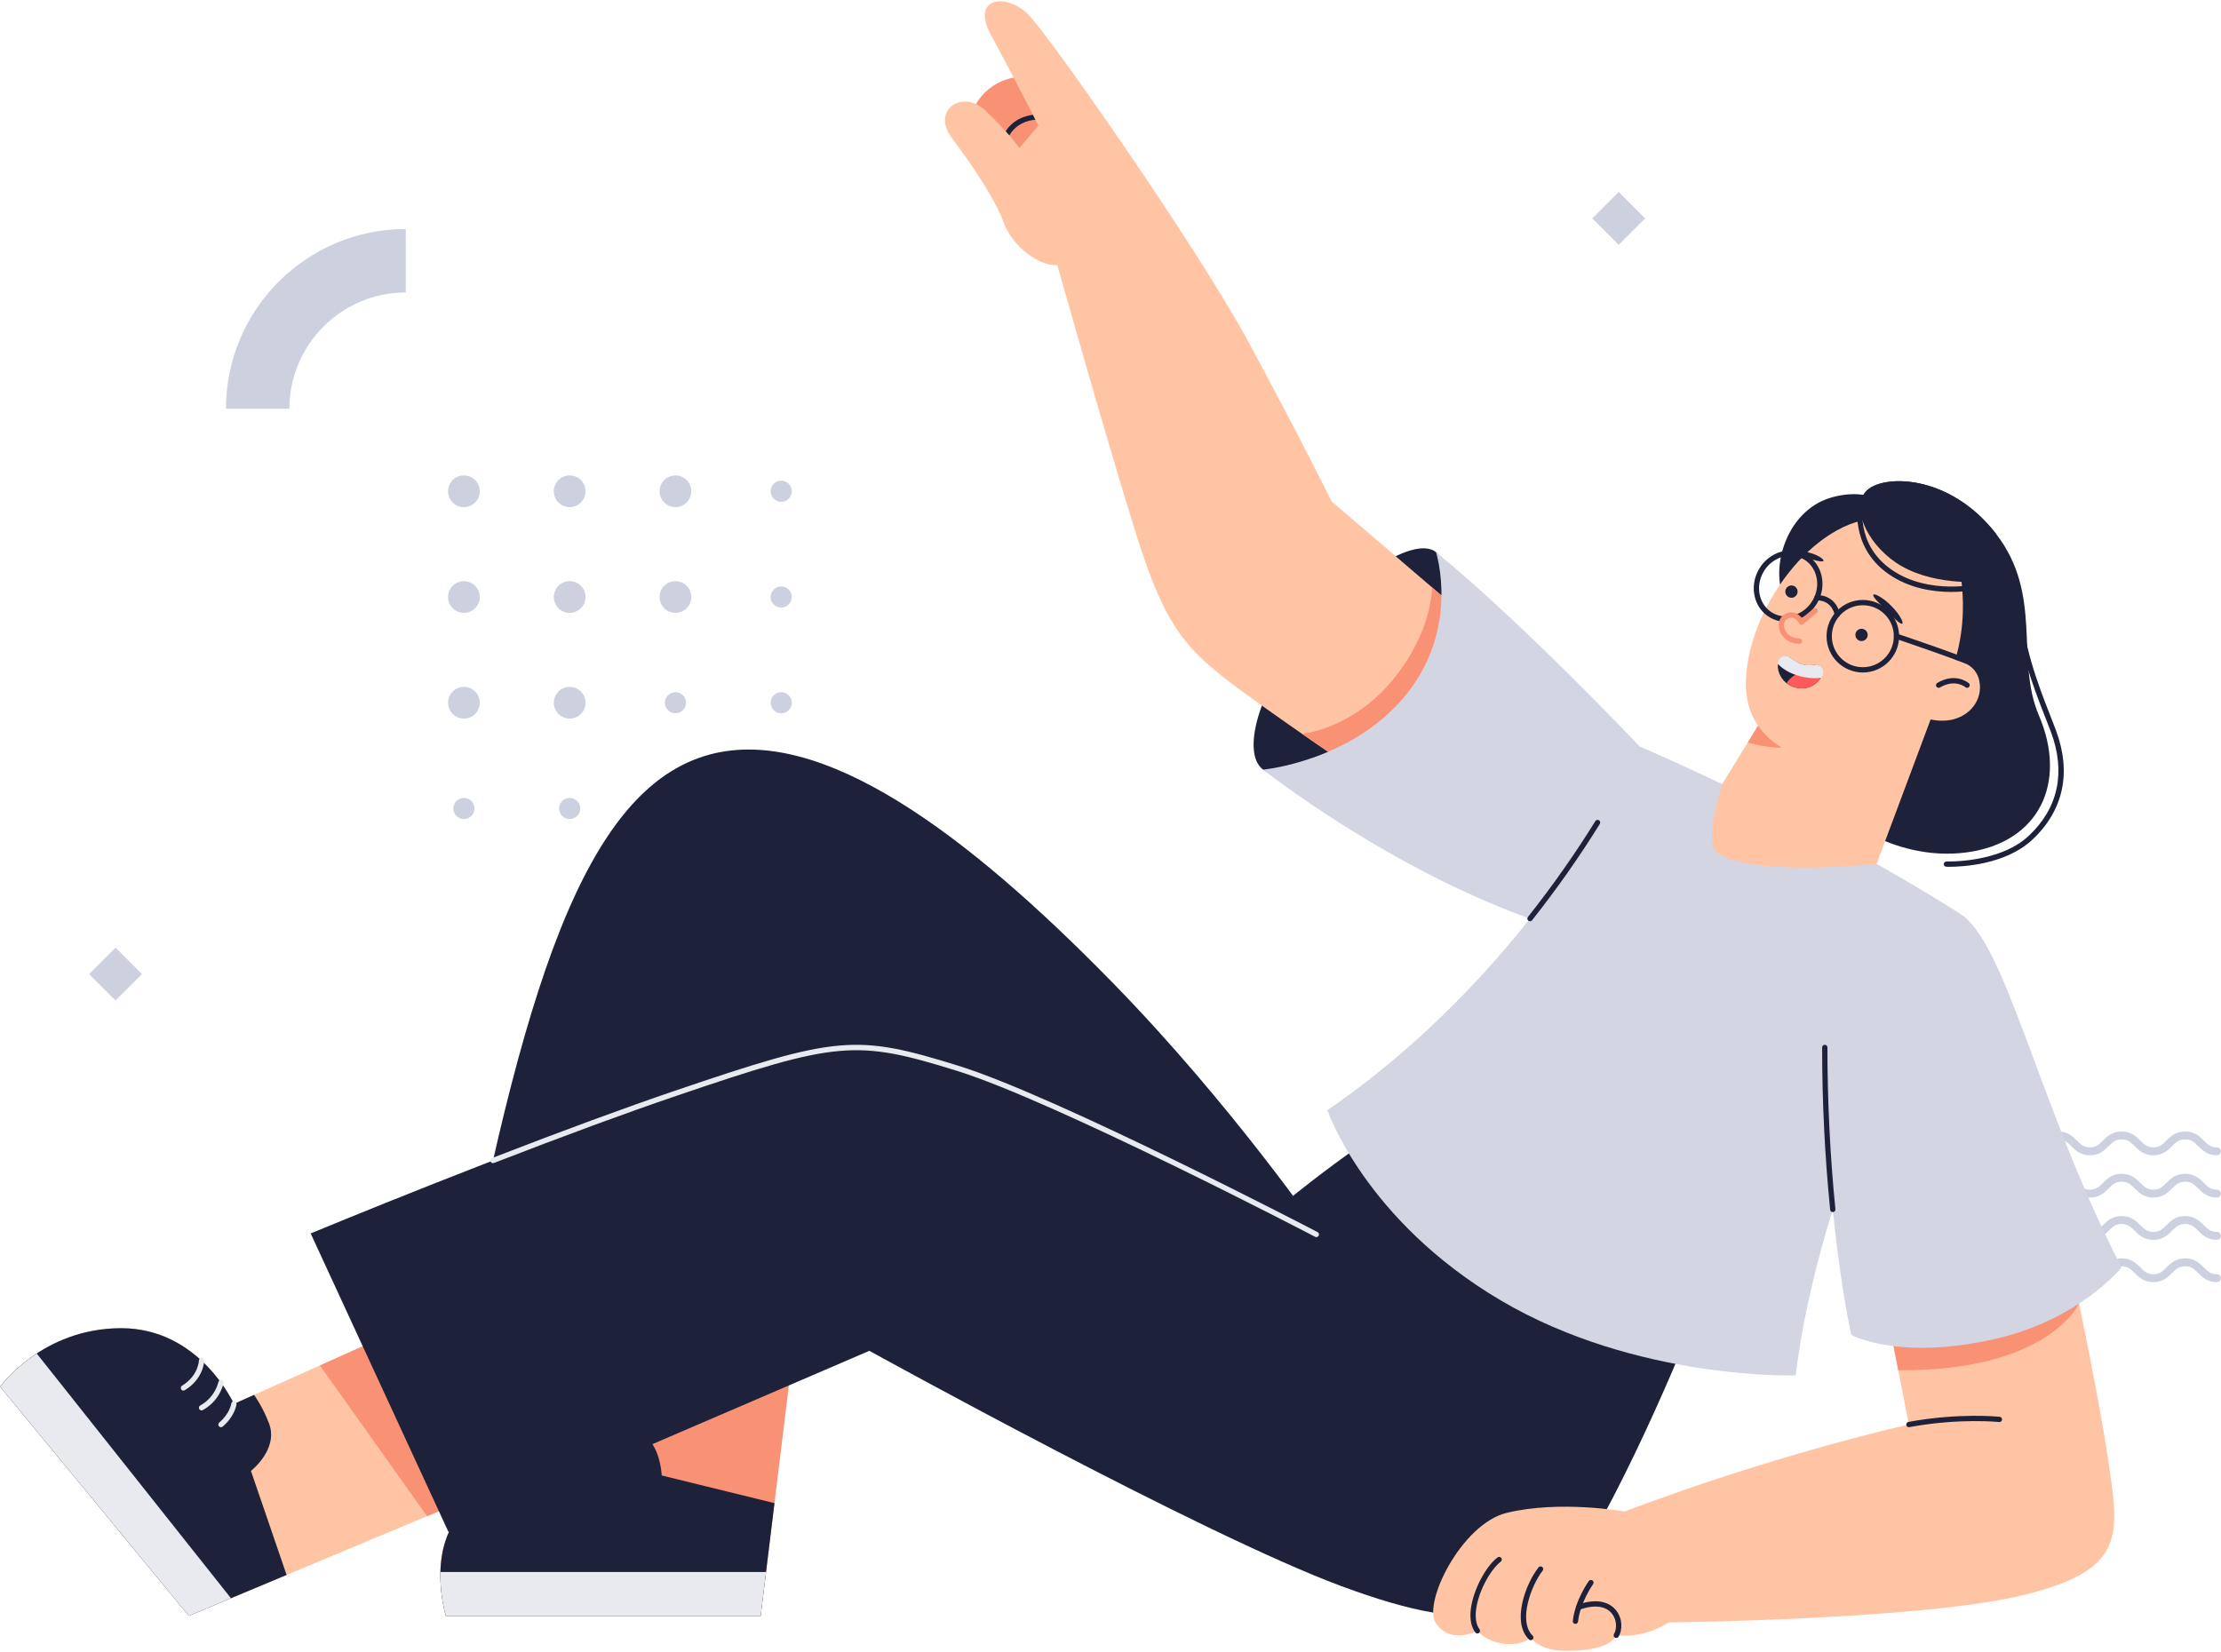 <?xml version="1.0" encoding="UTF-8"?>
<svg width="672px" height="500px" viewBox="0 0 672 500" version="1.1" xmlns="http://www.w3.org/2000/svg" xmlns:xlink="http://www.w3.org/1999/xlink">
    <title>Illustration 17 0</title>
    <g id="🤩-Illustrations" stroke="none" stroke-width="1" fill="none" fill-rule="evenodd">
        <g id="Illustration-17">
            <path d="M670.764,349.635 C667.864,349.635 666.338,348.11 665.109,346.883 C663.964,345.739 663.059,344.834 661.153,344.834 C659.247,344.834 658.341,345.739 657.195,346.885 C655.967,348.11 654.441,349.635 651.542,349.635 C648.647,349.635 647.122,348.11 645.897,346.883 C644.753,345.739 643.848,344.834 641.947,344.834 C640.047,344.834 639.144,345.738 638,346.883 C636.775,348.108 635.25,349.635 632.355,349.635 C629.459,349.635 627.936,348.108 626.711,346.883 C625.567,345.738 624.664,344.834 622.764,344.834 C622.101,344.834 621.564,344.297 621.564,343.635 C621.564,342.972 622.101,342.435 622.764,342.435 C625.66,342.435 627.183,343.961 628.408,345.186 C629.552,346.331 630.455,347.235 632.355,347.235 C634.256,347.235 635.16,346.33 636.303,345.186 C637.528,343.959 639.052,342.435 641.947,342.435 C644.844,342.435 646.369,343.961 647.594,345.186 C648.738,346.331 649.64,347.235 651.542,347.235 C653.449,347.235 654.353,346.33 655.498,345.186 C656.726,343.959 658.253,342.435 661.153,342.435 C664.052,342.435 665.578,343.959 666.806,345.185 C667.951,346.33 668.858,347.235 670.764,347.235 C671.427,347.235 671.964,347.772 671.964,348.435 C671.964,349.097 671.427,349.635 670.764,349.635" id="Fill-2470" fill="#CDD1DF"></path>
            <path d="M670.764,362.435 C667.864,362.435 666.338,360.91 665.109,359.683 C663.964,358.539 663.059,357.635 661.153,357.635 C659.247,357.635 658.341,358.539 657.195,359.685 C655.967,360.91 654.441,362.435 651.542,362.435 C648.647,362.435 647.122,360.91 645.897,359.683 C644.753,358.539 643.848,357.635 641.947,357.635 C640.047,357.635 639.144,358.538 638,359.683 C636.775,360.909 635.25,362.435 632.355,362.435 C629.459,362.435 627.936,360.909 626.711,359.683 C625.567,358.538 624.664,357.635 622.764,357.635 C622.101,357.635 621.564,357.097 621.564,356.435 C621.564,355.772 622.101,355.235 622.764,355.235 C625.66,355.235 627.183,356.761 628.408,357.987 C629.552,359.131 630.455,360.035 632.355,360.035 C634.256,360.035 635.16,359.13 636.303,357.987 C637.528,356.76 639.052,355.235 641.947,355.235 C644.844,355.235 646.369,356.761 647.594,357.987 C648.738,359.131 649.64,360.035 651.542,360.035 C653.449,360.035 654.353,359.13 655.498,357.987 C656.726,356.76 658.253,355.235 661.153,355.235 C664.052,355.235 665.578,356.76 666.806,357.985 C667.951,359.13 668.858,360.035 670.764,360.035 C671.427,360.035 671.964,360.573 671.964,361.235 C671.964,361.897 671.427,362.435 670.764,362.435" id="Fill-2472" fill="#CDD1DF"></path>
            <path d="M670.764,375.234 C667.864,375.234 666.338,373.709 665.109,372.482 C663.964,371.338 663.059,370.434 661.153,370.434 C659.247,370.434 658.341,371.338 657.195,372.484 C655.967,373.709 654.441,375.234 651.542,375.234 C648.647,375.234 647.122,373.709 645.897,372.482 C644.753,371.338 643.848,370.434 641.947,370.434 C640.047,370.434 639.144,371.338 638,372.482 C636.775,373.708 635.25,375.234 632.355,375.234 C629.459,375.234 627.936,373.708 626.711,372.482 C625.567,371.338 624.664,370.434 622.764,370.434 C622.101,370.434 621.564,369.896 621.564,369.234 C621.564,368.572 622.101,368.034 622.764,368.034 C625.66,368.034 627.183,369.56 628.408,370.786 C629.552,371.931 630.455,372.834 632.355,372.834 C634.256,372.834 635.16,371.929 636.303,370.786 C637.528,369.559 639.052,368.034 641.947,368.034 C644.844,368.034 646.369,369.56 647.594,370.786 C648.738,371.931 649.64,372.834 651.542,372.834 C653.449,372.834 654.353,371.929 655.498,370.786 C656.726,369.559 658.253,368.034 661.153,368.034 C664.052,368.034 665.578,369.559 666.806,370.784 C667.951,371.929 668.858,372.834 670.764,372.834 C671.427,372.834 671.964,373.372 671.964,374.034 C671.964,374.697 671.427,375.234 670.764,375.234" id="Fill-2474" fill="#CDD1DF"></path>
            <path d="M670.764,388.034 C667.864,388.034 666.338,386.51 665.109,385.283 C663.964,384.138 663.059,383.234 661.153,383.234 C659.247,383.234 658.341,384.138 657.195,385.284 C655.967,386.51 654.441,388.034 651.542,388.034 C648.647,388.034 647.122,386.51 645.897,385.283 C644.753,384.138 643.848,383.234 641.947,383.234 C640.047,383.234 639.144,384.138 638,385.283 C636.775,386.508 635.25,388.034 632.355,388.034 C629.459,388.034 627.936,386.508 626.711,385.283 C625.567,384.138 624.664,383.234 622.764,383.234 C622.101,383.234 621.564,382.697 621.564,382.034 C621.564,381.372 622.101,380.834 622.764,380.834 C625.66,380.834 627.183,382.361 628.408,383.586 C629.552,384.731 630.455,385.635 632.355,385.635 C634.256,385.635 635.16,384.729 636.303,383.586 C637.528,382.359 639.052,380.834 641.947,380.834 C644.844,380.834 646.369,382.361 647.594,383.586 C648.738,384.731 649.64,385.635 651.542,385.635 C653.449,385.635 654.353,384.729 655.498,383.586 C656.726,382.359 658.253,380.834 661.153,380.834 C664.052,380.834 665.578,382.359 666.806,383.584 C667.951,384.729 668.858,385.635 670.764,385.635 C671.427,385.635 671.964,386.172 671.964,386.834 C671.964,387.497 671.427,388.034 670.764,388.034" id="Fill-2476" fill="#CDD1DF"></path>
            <path d="M145.167,148.68 C145.167,151.331 143.018,153.481 140.367,153.481 C137.716,153.481 135.567,151.331 135.567,148.68 C135.567,146.03 137.716,143.88 140.367,143.88 C143.018,143.88 145.167,146.03 145.167,148.68" id="Fill-2478" fill="#CDD1DF"></path>
            <path d="M177.167,148.68 C177.167,151.331 175.018,153.481 172.367,153.481 C169.716,153.481 167.567,151.331 167.567,148.68 C167.567,146.03 169.716,143.88 172.367,143.88 C175.018,143.88 177.167,146.03 177.167,148.68" id="Fill-2480" fill="#CDD1DF"></path>
            <path d="M209.167,148.68 C209.167,151.331 207.018,153.481 204.367,153.481 C201.716,153.481 199.567,151.331 199.567,148.68 C199.567,146.03 201.716,143.88 204.367,143.88 C207.018,143.88 209.167,146.03 209.167,148.68" id="Fill-2482" fill="#CDD1DF"></path>
            <path d="M239.567,148.68 C239.567,150.448 238.134,151.88 236.367,151.88 C234.6,151.88 233.167,150.448 233.167,148.68 C233.167,146.913 234.6,145.481 236.367,145.481 C238.134,145.481 239.567,146.913 239.567,148.68" id="Fill-2484" fill="#CDD1DF"></path>
            <path d="M145.167,180.68 C145.167,183.331 143.018,185.481 140.367,185.481 C137.716,185.481 135.567,183.331 135.567,180.68 C135.567,178.03 137.716,175.88 140.367,175.88 C143.018,175.88 145.167,178.03 145.167,180.68" id="Fill-2486" fill="#CDD1DF"></path>
            <path d="M177.167,180.68 C177.167,183.331 175.018,185.481 172.367,185.481 C169.716,185.481 167.567,183.331 167.567,180.68 C167.567,178.03 169.716,175.88 172.367,175.88 C175.018,175.88 177.167,178.03 177.167,180.68" id="Fill-2488" fill="#CDD1DF"></path>
            <path d="M209.167,180.68 C209.167,183.331 207.018,185.481 204.367,185.481 C201.716,185.481 199.567,183.331 199.567,180.68 C199.567,178.03 201.716,175.88 204.367,175.88 C207.018,175.88 209.167,178.03 209.167,180.68" id="Fill-2490" fill="#CDD1DF"></path>
            <path d="M239.567,180.68 C239.567,182.448 238.134,183.88 236.367,183.88 C234.6,183.88 233.167,182.448 233.167,180.68 C233.167,178.913 234.6,177.481 236.367,177.481 C238.134,177.481 239.567,178.913 239.567,180.68" id="Fill-2492" fill="#CDD1DF"></path>
            <path d="M145.167,212.68 C145.167,215.331 143.018,217.481 140.367,217.481 C137.716,217.481 135.567,215.331 135.567,212.68 C135.567,210.03 137.716,207.88 140.367,207.88 C143.018,207.88 145.167,210.03 145.167,212.68" id="Fill-2494" fill="#CDD1DF"></path>
            <path d="M177.167,212.68 C177.167,215.331 175.018,217.481 172.367,217.481 C169.716,217.481 167.567,215.331 167.567,212.68 C167.567,210.03 169.716,207.88 172.367,207.88 C175.018,207.88 177.167,210.03 177.167,212.68" id="Fill-2496" fill="#CDD1DF"></path>
            <path d="M207.567,212.68 C207.567,214.448 206.134,215.88 204.367,215.88 C202.6,215.88 201.167,214.448 201.167,212.68 C201.167,210.913 202.6,209.481 204.367,209.481 C206.134,209.481 207.567,210.913 207.567,212.68" id="Fill-2498" fill="#CDD1DF"></path>
            <path d="M239.567,212.68 C239.567,214.448 238.134,215.88 236.367,215.88 C234.6,215.88 233.167,214.448 233.167,212.68 C233.167,210.913 234.6,209.481 236.367,209.481 C238.134,209.481 239.567,210.913 239.567,212.68" id="Fill-2500" fill="#CDD1DF"></path>
            <path d="M143.567,244.68 C143.567,246.448 142.134,247.88 140.367,247.88 C138.6,247.88 137.167,246.448 137.167,244.68 C137.167,242.913 138.6,241.481 140.367,241.481 C142.134,241.481 143.567,242.913 143.567,244.68" id="Fill-2502" fill="#CDD1DF"></path>
            <path d="M175.567,244.68 C175.567,246.448 174.134,247.88 172.367,247.88 C170.6,247.88 169.167,246.448 169.167,244.68 C169.167,242.913 170.6,241.481 172.367,241.481 C174.134,241.481 175.567,242.913 175.567,244.68" id="Fill-2504" fill="#CDD1DF"></path>
            <path d="M207.567,244.68 C207.567,246.448 206.134,247.88 204.367,247.88 C202.6,247.88 201.167,246.448 201.167,244.68 C201.167,242.913 202.6,241.481 204.367,241.481 C206.134,241.481 207.567,242.913 207.567,244.68" id="Fill-2506" fill="#CDD1DF"></path>
            <path d="M239.567,244.68 C239.567,246.448 238.134,247.88 236.367,247.88 C234.6,247.88 233.167,246.448 233.167,244.68 C233.167,242.913 234.6,241.481 236.367,241.481 C238.134,241.481 239.567,242.913 239.567,244.68" id="Fill-2508" fill="#CDD1DF"></path>
            <path d="M87.567,123.703 L68.367,123.703 C68.367,93.706 92.77,69.303 122.767,69.303 L122.767,88.503 C103.358,88.503 87.567,104.294 87.567,123.703" id="Fill-2510" fill="#CDD1DF"></path>
            <polygon id="Fill-2512" fill="#CDD1DF" points="497.766 66.103 489.766 74.103 481.766 66.103 489.766 58.102"></polygon>
            <polygon id="Fill-2514" fill="#CDD1DF" points="42.958 294.8 34.958 302.8 26.957 294.8 34.958 286.8"></polygon>
            <path d="M241.33,397.713 L230.155,489.03 L134.903,489.03 C134.903,489.03 127.721,465.804 143.189,454.628 C160.119,442.396 181.455,443.921 181.455,443.921 L186.574,397.713 L241.33,397.713 Z" id="Fill-2516" fill="#F99175"></path>
            <path d="M234.329,454.915 L200.209,446.538 C200.209,446.538 199.687,433.489 191.075,433.489 L182.61,433.489 L181.455,443.921 C181.455,443.921 160.119,442.395 143.189,454.628 C127.721,465.804 134.902,489.03 134.902,489.03 L230.154,489.03 L234.329,454.915 Z" id="Fill-2518" fill="#1D213A"></path>
            <path d="M325.994,39.696 C325.994,48.776 318.633,56.136 309.553,56.136 C300.473,56.136 293.113,48.776 293.113,39.696 C293.113,30.616 300.473,23.256 309.553,23.256 C318.633,23.256 325.994,30.616 325.994,39.696" id="Fill-2520" fill="#F99175"></path>
            <path d="M303.346,44.833 C303.284,44.833 303.219,44.825 303.157,44.81 C302.727,44.705 302.465,44.271 302.569,43.844 C305.327,32.529 317.216,34.74 317.332,34.768 C317.764,34.854 318.046,35.271 317.961,35.706 C317.875,36.139 317.44,36.428 317.022,36.336 C316.597,36.255 306.518,34.406 304.122,44.222 C304.033,44.588 303.707,44.833 303.346,44.833" id="Fill-2522" fill="#1D213A"></path>
            <path d="M399.65,373.585 C399.65,373.585 372.64,334.245 336.627,297.384 C292.387,252.102 248.515,219.378 214.852,228.32 C176.396,238.536 157.737,300.972 137.773,406.857 L240.593,406.857 L249.987,335.484 L399.65,373.585 Z" id="Fill-2524" fill="#1D213A"></path>
            <path d="M601.162,175.944 C601.162,175.944 586.55,177.683 575.405,171.366 C565.781,165.91 559.827,154.331 564.436,148.871 C569.045,143.411 589.749,143.141 604,161.649 C618.251,180.157 609.684,199.638 616.894,216.495 C625.654,236.976 616.894,254.991 595.178,257.953 C571.729,261.15 553.882,244.565 553.882,244.565 L601.162,175.944 Z" id="Fill-2526" fill="#1D213A"></path>
            <path d="M573.462,154.06 C573.462,154.06 566.443,146.904 553.882,150.637 C539.87,154.802 535.088,173.494 540.518,182.316 L573.462,154.06 Z" id="Fill-2528" fill="#1D213A"></path>
            <path d="M434.488,167.098 C429.399,162.988 414.885,169.866 398.475,187.518 C381.252,206.047 375.118,227.68 382.165,232.926 C389.212,238.172 415.568,235.275 431.617,214.398 C447.667,193.521 439.577,171.208 434.488,167.098" id="Fill-2530" fill="#1D213A"></path>
            <path d="M452.024,193.809 L402.912,151.766 C402.912,151.766 392.995,131.672 377.598,103.227 C362.202,74.783 317.577,10.846 311.053,4.323 C304.529,-2.202 293.568,-0.897 299.832,10.585 C306.094,22.068 314.184,37.987 314.184,37.987 L308.443,44.772 C308.443,44.772 304.708,39.552 297.964,33.289 C291.22,27.026 281.564,33.289 288.088,41.901 C294.612,50.513 301.136,60.429 303.746,67.475 C306.356,74.521 314.184,80.524 319.925,80.262 C319.925,80.262 335.062,134.021 343.934,162.205 C352.807,190.389 359.07,196.913 375.772,209.178 C392.473,221.444 419.222,239.32 419.222,239.32 C419.222,239.32 448.972,228.947 452.024,193.809" id="Fill-2532" fill="#FFC4A3"></path>
            <path d="M419.222,239.319 C419.222,239.319 448.972,228.946 452.024,193.808 L433.292,177.772 C433.292,177.772 433.511,191.26 421.18,206.032 C408.855,220.798 393.971,222.091 393.956,222.092 C407.021,231.164 419.222,239.319 419.222,239.319" id="Fill-2534" fill="#F99175"></path>
            <path d="M146.138,451.777 L57.135,489.03 L0.035,419.664 C0.035,419.664 12.678,402.017 36.584,401.964 C60.463,401.912 70.771,424.878 70.771,424.878 L123.533,401.28 L146.138,451.777 Z" id="Fill-2536" fill="#FFC4A3"></path>
            <polygon id="Fill-2538" fill="#F99175" points="129.217 458.859 146.138 451.777 123.533 401.28 96.801 413.236"></polygon>
            <path d="M496.076,225.88 C496.076,225.88 461.303,189.019 434.489,167.098 C434.489,167.098 442.056,190.65 424.702,211.135 C408.271,230.532 382.165,232.926 382.165,232.926 C382.165,232.926 421.049,263.72 465.735,279.005 C465.735,279.005 481.236,275.006 490.172,256.347 C496.826,242.451 496.076,225.88 496.076,225.88" id="Fill-2540" fill="#D3D6E2"></path>
            <path d="M427.964,335.745 C403.365,351.141 385.166,366.931 385.166,366.931 C385.166,366.931 319.895,332.665 289.623,323.27 C259.351,313.876 254.162,313.955 204.318,330.917 C158.506,346.508 93.997,373.293 93.997,373.293 L135.685,463.617 L263.035,408.814 C263.035,408.814 363.636,464.4 405.913,480.057 C448.189,495.716 467.078,492.057 484.593,459.703 C503.382,424.995 518.393,384.293 518.393,384.293 L427.964,335.745 Z" id="Fill-2542" fill="#1D213A"></path>
            <path d="M398.28,374.398 C398.155,374.398 398.029,374.369 397.91,374.307 C397.127,373.898 319.244,333.301 289.386,324.034 C258.906,314.578 253.362,315.073 204.577,331.674 C189.585,336.776 171.039,343.604 149.457,351.965 C149.044,352.129 148.58,351.921 148.422,351.509 C148.261,351.096 148.466,350.634 148.879,350.474 C170.483,342.104 189.049,335.268 204.061,330.159 C253.301,313.404 258.913,312.903 289.862,322.505 C319.855,331.815 397.866,372.479 398.651,372.888 C399.043,373.093 399.194,373.576 398.989,373.968 C398.846,374.242 398.568,374.398 398.28,374.398" id="Fill-2544" fill="#E8EAEF"></path>
            <path d="M593.023,276.507 C593.023,276.507 551.53,348.924 543.31,416.252 C543.31,416.252 495.162,417.819 454.06,393.549 C412.959,369.279 401.606,336.006 401.606,336.006 C466.978,290.99 496.075,225.88 496.075,225.88 C496.075,225.88 520.993,236.69 545.071,249.106 C572.146,263.068 593.023,276.507 593.023,276.507" id="Fill-2546" fill="#D3D6E2"></path>
            <path d="M462.924,278.817 C462.749,278.817 462.574,278.76 462.427,278.643 C462.08,278.37 462.022,277.867 462.297,277.52 C469.666,268.213 476.53,258.451 482.697,248.505 C482.933,248.13 483.427,248.018 483.799,248.248 C484.174,248.481 484.289,248.974 484.057,249.349 C477.857,259.346 470.958,269.159 463.55,278.513 C463.393,278.713 463.16,278.817 462.924,278.817" id="Fill-2548" fill="#1D213A"></path>
            <path d="M568.613,385.42 L577.562,431.127 C577.562,431.127 537.84,439.91 491.542,457.452 C491.542,457.452 472.23,453.929 455.92,457.844 C442.234,461.128 430.272,485.301 434.488,491.312 C439.088,497.868 447.015,493.563 447.015,493.563 C447.015,493.563 449.238,496.496 454.452,497.379 C460.226,498.358 463.162,495.599 463.162,495.599 C463.162,495.599 465.511,499.416 472.944,499.584 C482.768,499.807 487.856,497.673 489.029,494.931 C489.029,494.931 496.989,496.108 504.948,491.019 C504.948,491.019 581.15,490.235 611.944,482.798 C642.738,475.36 641.285,465.162 638.105,443.509 C633.93,415.078 624.6,373.977 624.6,373.977 L568.613,385.42 Z" id="Fill-2550" fill="#FFC4A3"></path>
            <path d="M521.083,237.289 L553.881,183.885 L590.023,202.002 L567.808,261.43 C567.808,261.43 529.87,265.546 519.569,258.099 C515.211,254.947 521.083,237.289 521.083,237.289" id="Fill-2552" fill="#FFC4A3"></path>
            <path d="M553.882,183.885 L528.805,224.716 C535.243,226.54 539.085,226.261 539.085,226.261 L560.12,187.012 L553.882,183.885 Z" id="Fill-2554" fill="#F99175"></path>
            <path d="M601.162,175.944 C601.162,175.944 588.916,156.873 568.927,156.837 C548.791,156.8 528.275,184.641 528.24,207.104 C528.205,229.22 555.897,236.463 573.462,225.11 C591.633,213.366 601.162,175.944 601.162,175.944" id="Fill-2556" fill="#FFC4A3"></path>
            <path d="M605.481,177.072 L593.943,203.416 L590.86,201.891 C597.399,183.463 591.42,165.91 591.42,165.91 C591.42,165.91 599.312,169.669 605.481,177.072" id="Fill-2558" fill="#1D213A"></path>
            <path d="M601.162,175.944 C601.162,175.944 586.55,177.683 575.405,171.366 C565.781,165.91 559.827,154.331 564.436,148.871 C569.045,143.411 589.749,143.141 604,161.649 L601.162,175.944 Z" id="Fill-2560" fill="#1D213A"></path>
            <path d="M629.048,394.528 C626.542,382.534 624.6,373.976 624.6,373.976 L568.612,385.42 L574.346,414.705 C619.855,415.037 629.044,394.538 629.048,394.528" id="Fill-2562" fill="#F99175"></path>
            <path d="M587.481,199.317 C587.481,199.317 597.207,198.72 598.831,205.864 C600.26,212.155 595.299,217.601 588.874,218.063 C582.521,218.521 578.736,215.389 578.736,215.389 L587.481,199.317 Z" id="Fill-2564" fill="#FFC4A3"></path>
            <path d="M593.023,276.507 C606.984,285.118 616.865,335.044 641.917,383.583 C641.917,383.583 629.322,399.315 603.847,405.177 C574.429,411.946 560.124,403.997 560.124,403.997 C560.124,403.997 552.111,368.496 552.117,316.994 L593.023,276.507 Z" id="Fill-2566" fill="#D3D6E2"></path>
            <path d="M554.535,366.846 C554.129,366.846 553.782,366.537 553.741,366.125 C552.132,349.99 551.316,333.459 551.318,316.995 C551.318,316.553 551.676,316.196 552.118,316.196 C552.56,316.196 552.918,316.553 552.918,316.995 C552.916,333.407 553.729,349.883 555.332,365.966 C555.377,366.407 555.055,366.797 554.616,366.841 C554.59,366.844 554.561,366.846 554.535,366.846" id="Fill-2568" fill="#1D213A"></path>
            <path d="M577.56,431.927 C577.182,431.927 576.846,431.658 576.776,431.272 C576.694,430.838 576.982,430.42 577.416,430.341 C592.754,427.494 604.929,428.766 605.049,428.78 C605.488,428.828 605.805,429.222 605.758,429.661 C605.71,430.102 605.304,430.412 604.877,430.37 C604.758,430.358 592.799,429.114 577.707,431.912 C577.659,431.922 577.608,431.927 577.56,431.927" id="Fill-2570" fill="#1D213A"></path>
            <path d="M447.014,494.362 C446.772,494.362 446.533,494.253 446.375,494.044 C445.078,492.325 444.623,489.771 445.062,486.662 C445.858,481.039 449.55,474.021 453.125,471.341 C453.476,471.076 453.978,471.148 454.245,471.502 C454.51,471.854 454.437,472.356 454.084,472.622 C451.216,474.771 447.456,481.159 446.647,486.885 C446.269,489.565 446.616,491.708 447.653,493.081 C447.919,493.432 447.848,493.934 447.495,494.201 C447.351,494.309 447.183,494.362 447.014,494.362" id="Fill-2572" fill="#1D213A"></path>
            <path d="M463.163,496.398 C462.96,496.398 462.755,496.32 462.599,496.166 C457.285,490.888 461.596,479.341 465.502,474.359 C465.772,474.009 466.276,473.951 466.625,474.223 C466.973,474.497 467.034,474.998 466.762,475.346 C463.365,479.677 459.216,490.551 463.727,495.031 C464.039,495.341 464.043,495.848 463.73,496.162 C463.574,496.32 463.37,496.398 463.163,496.398" id="Fill-2574" fill="#1D213A"></path>
            <path d="M489.028,495.731 C488.886,495.731 488.742,495.693 488.611,495.614 C488.234,495.384 488.115,494.892 488.345,494.513 C489.247,493.036 489.252,490.244 487.686,488.31 C485.809,486 482.342,485.585 477.909,487.153 C477.498,487.296 477.036,487.081 476.889,486.664 C476.742,486.248 476.961,485.791 477.378,485.643 C484.278,483.209 487.578,485.637 488.928,487.302 C491.037,489.906 490.906,493.39 489.711,495.348 C489.561,495.595 489.297,495.731 489.028,495.731" id="Fill-2576" fill="#1D213A"></path>
            <path d="M476.669,491.464 C476.639,491.464 476.608,491.463 476.578,491.459 C476.139,491.409 475.824,491.014 475.872,490.575 C476.572,484.331 480.545,478.732 480.714,478.497 C480.971,478.133 481.474,478.053 481.83,478.313 C482.19,478.57 482.272,479.068 482.014,479.428 C481.975,479.483 478.114,484.933 477.463,490.753 C477.416,491.162 477.07,491.464 476.669,491.464" id="Fill-2578" fill="#1D213A"></path>
            <path d="M586.566,208.166 C586.293,208.166 586.025,208.025 585.877,207.771 C585.652,207.391 585.78,206.9 586.16,206.677 C591.682,203.424 595.533,206.62 595.695,206.756 C596.031,207.044 596.072,207.549 595.786,207.885 C595.499,208.221 594.997,208.263 594.66,207.975 C594.506,207.85 591.463,205.411 586.972,208.055 C586.844,208.13 586.705,208.166 586.566,208.166" id="Fill-2580" fill="#1D213A"></path>
            <path d="M57.136,489.03 L86.715,476.649 L75.926,445.155 C75.926,445.155 84.342,438.643 81.406,430.814 C79.479,425.677 76.862,422.154 76.862,422.154 L70.772,424.878 C70.772,424.878 60.463,401.912 36.585,401.965 C12.678,402.017 0.036,419.664 0.036,419.664 L57.136,489.03 Z" id="Fill-2582" fill="#1D213A"></path>
            <path d="M231.778,475.765 L133.259,475.765 C133.074,483.084 134.903,489.031 134.903,489.031 L230.154,489.031 L231.778,475.765 Z" id="Fill-2584" fill="#E8EAEF"></path>
            <path d="M69.879,483.696 L69.879,483.696 L11.117,409.639 C3.822,414.42 0.036,419.664 0.036,419.664 L57.136,489.03 L69.879,483.696 Z" id="Fill-2586" fill="#E8EAEF"></path>
            <path d="M66.856,431.94 C66.629,431.94 66.404,431.845 66.247,431.659 C65.96,431.323 66.002,430.817 66.337,430.531 C69.553,427.794 69.973,424.809 69.978,424.778 C70.034,424.341 70.431,424.039 70.87,424.086 C71.308,424.14 71.619,424.536 71.565,424.973 C71.548,425.119 71.093,428.583 67.375,431.75 C67.225,431.878 67.041,431.94 66.856,431.94" id="Fill-2588" fill="#E8EAEF"></path>
            <path d="M60.984,426.852 C60.703,426.852 60.429,426.704 60.284,426.44 C60.07,426.052 60.211,425.566 60.597,425.352 C65.173,422.824 66.061,418.327 66.07,418.282 C66.151,417.847 66.578,417.555 67.003,417.643 C67.437,417.724 67.723,418.141 67.642,418.576 C67.603,418.789 66.6,423.865 61.372,426.752 C61.248,426.821 61.115,426.852 60.984,426.852" id="Fill-2590" fill="#E8EAEF"></path>
            <path d="M55.505,420.85 C55.236,420.85 54.972,420.714 54.822,420.467 C54.592,420.089 54.711,419.597 55.088,419.368 C59.975,416.388 60.178,411.956 60.185,411.769 C60.2,411.329 60.543,410.998 61.008,410.995 C61.449,411.008 61.796,411.372 61.785,411.813 C61.778,412.035 61.578,417.284 55.922,420.733 C55.791,420.813 55.647,420.85 55.505,420.85" id="Fill-2592" fill="#E8EAEF"></path>
            <path d="M590.432,179.148 C584.85,179.148 577.534,178.073 571.229,173.603 C559.443,165.248 562.176,152.034 562.205,151.903 C562.301,151.471 562.729,151.205 563.157,151.292 C563.588,151.385 563.862,151.812 563.768,152.244 C563.66,152.744 561.249,164.567 572.154,172.296 C583.457,180.314 598.735,176.712 598.89,176.674 C599.311,176.575 599.752,176.834 599.855,177.262 C599.96,177.69 599.698,178.123 599.268,178.228 C598.961,178.302 595.377,179.148 590.432,179.148" id="Fill-2594" fill="#1D213A"></path>
            <path d="M589.82,262.33 C589.289,262.33 588.959,262.318 588.873,262.315 C588.433,262.297 588.089,261.925 588.106,261.484 C588.125,261.042 588.534,260.748 588.937,260.716 C589.105,260.726 604.97,261.248 613.811,252.972 C622.779,244.575 625.101,233.684 620.525,221.478 C620.042,220.19 619.497,218.802 618.914,217.314 C615.179,207.789 610.064,194.744 609.382,179.084 C609.364,178.643 609.706,178.27 610.148,178.25 C610.589,178.237 610.964,178.575 610.983,179.016 C611.652,194.408 616.709,207.309 620.403,216.729 C620.989,218.225 621.537,219.622 622.022,220.916 C626.845,233.776 624.384,245.266 614.904,254.141 C606.748,261.776 593.49,262.33 589.82,262.33" id="Fill-2596" fill="#1D213A"></path>
            <path d="M540.17,179.051 C540.17,180.078 541.003,180.912 542.031,180.912 C543.059,180.912 543.892,180.078 543.892,179.051 C543.892,178.023 543.059,177.19 542.031,177.19 C541.003,177.19 540.17,178.023 540.17,179.051" id="Fill-2598" fill="#1D213A"></path>
            <path d="M561.377,192.154 C561.377,193.181 562.21,194.015 563.238,194.015 C564.266,194.015 565.099,193.181 565.099,192.154 C565.099,191.126 564.266,190.293 563.238,190.293 C562.21,190.293 561.377,191.126 561.377,192.154" id="Fill-2600" fill="#1D213A"></path>
            <path d="M551.582,169.847 C550.95,170.119 549.047,169.528 547.045,169.012 C545.053,168.457 543.109,168.019 542.698,167.466 C542.253,166.923 544.397,166.449 547.509,167.28 C550.62,168.116 552.239,169.599 551.582,169.847" id="Fill-2602" fill="#1D213A"></path>
            <path d="M575.363,188.772 C574.516,188.611 572.719,186.688 570.773,184.773 C568.858,182.826 566.936,181.03 566.774,180.183 C566.57,179.322 569.201,180.328 572.211,183.334 C575.217,186.344 576.223,188.976 575.363,188.772" id="Fill-2604" fill="#1D213A"></path>
            <path d="M563.63,183.172 C558.458,183.172 554.252,187.378 554.252,192.55 C554.252,197.722 558.458,201.928 563.63,201.928 C568.802,201.928 573.008,197.722 573.008,192.55 C573.008,187.378 568.802,183.172 563.63,183.172 M563.63,203.528 C557.577,203.528 552.652,198.604 552.652,192.55 C552.652,186.497 557.577,181.572 563.63,181.572 C569.683,181.572 574.608,186.497 574.608,192.55 C574.608,198.604 569.683,203.528 563.63,203.528" id="Fill-2606" fill="#1D213A"></path>
            <path d="M541.7,168.183 C538.552,168.183 535.375,169.959 533.578,173.073 C530.994,177.549 532.23,183.12 536.333,185.491 C540.437,187.858 545.88,186.144 548.466,181.666 C549.723,179.487 550.125,176.99 549.594,174.633 C549.067,172.302 547.689,170.389 545.711,169.247 C544.459,168.526 543.083,168.183 541.7,168.183 M540.339,188.155 C538.686,188.155 537.036,187.743 535.533,186.875 C530.666,184.063 529.167,177.513 532.194,172.272 C535.219,167.029 541.642,165.053 546.511,167.863 C548.88,169.23 550.528,171.51 551.155,174.282 C551.773,177.032 551.311,179.938 549.85,182.466 C547.758,186.089 544.042,188.155 540.339,188.155" id="Fill-2608" fill="#1D213A"></path>
            <path d="M549.186,184.845 L545.072,188.311 C545.072,188.311 543.353,184.732 540.17,186.749 C537.7,188.315 539.07,194.035 544.462,194.016" id="Fill-2610" fill="#FFC4A3"></path>
            <path d="M544.436,194.815 C540.88,194.815 538.959,192.567 538.395,190.635 C537.849,188.763 538.389,186.929 539.742,186.073 C540.852,185.367 541.947,185.162 543,185.465 C544.044,185.763 544.794,186.512 545.253,187.112 L548.67,184.232 C549.008,183.953 549.513,183.992 549.799,184.33 C550.083,184.667 550.039,185.171 549.702,185.458 L545.588,188.923 C545.397,189.081 545.139,189.146 544.906,189.091 C544.666,189.042 544.461,188.88 544.352,188.659 C544.346,188.646 543.685,187.32 542.552,187.002 C541.949,186.828 541.316,186.97 540.599,187.423 C539.855,187.895 539.586,189.005 539.932,190.187 C540.359,191.653 541.768,193.215 544.436,193.215 C544.445,193.215 544.449,193.213 544.463,193.215 C544.903,193.215 545.261,193.572 545.263,194.012 C545.264,194.465 544.913,194.81 544.436,194.815" id="Fill-2612" fill="#F99175"></path>
            <path d="M555.897,186.752 C555.53,186.752 555.2,186.498 555.116,186.127 C554.075,181.494 549.96,181.692 549.788,181.711 C549.355,181.75 548.967,181.408 548.936,180.967 C548.906,180.526 549.236,180.147 549.675,180.114 C551.635,179.986 555.602,180.977 556.678,185.776 C556.773,186.208 556.503,186.636 556.072,186.732 C556.013,186.745 555.955,186.752 555.897,186.752" id="Fill-2614" fill="#1D213A"></path>
            <path d="M602.224,215.636 C602.122,215.636 602.021,215.617 601.921,215.576 C601.513,215.409 601.316,214.943 601.483,214.533 C601.519,214.444 605.058,205.573 599.229,202.713 C594.387,200.336 573.76,193.378 573.554,193.308 C573.135,193.167 572.91,192.713 573.051,192.295 C573.191,191.877 573.651,191.657 574.063,191.792 C574.916,192.08 594.997,198.854 599.933,201.276 C605.671,204.091 604.424,211.575 602.965,215.139 C602.838,215.449 602.539,215.636 602.224,215.636" id="Fill-2616" fill="#1D213A"></path>
            <path d="M545.879,201.225 C542.38,200.465 541.596,197.663 539.235,198.906 C536.496,200.348 537.957,207.39 544.143,208.258 C549.44,209 552.801,203.741 550.99,201.961 C549.609,200.606 548.083,201.704 545.879,201.225" id="Fill-2618" fill="#1D213A"></path>
            <path d="M540.579,206.755 C541.518,207.489 542.689,208.053 544.144,208.257 C547.462,208.723 550.019,206.832 551.022,204.917 C550.503,204.5 549.939,204.125 549.291,203.859 C546.022,202.521 542.351,203.823 540.579,206.755" id="Fill-2620" fill="#FF5A5A"></path>
            <path d="M551.088,205.135 C551.775,203.917 551.874,202.669 551.15,201.959 C549.734,200.569 548.168,201.695 545.907,201.204 C542.318,200.425 541.513,197.55 539.092,198.824 C538.388,199.196 537.955,199.925 537.8,200.825 C538.96,202.032 540.692,203.359 543.304,204.247 C546.499,205.334 549.23,205.345 551.088,205.135" id="Fill-2622" fill="#E8EAEF"></path>
        </g>
    </g>
</svg>